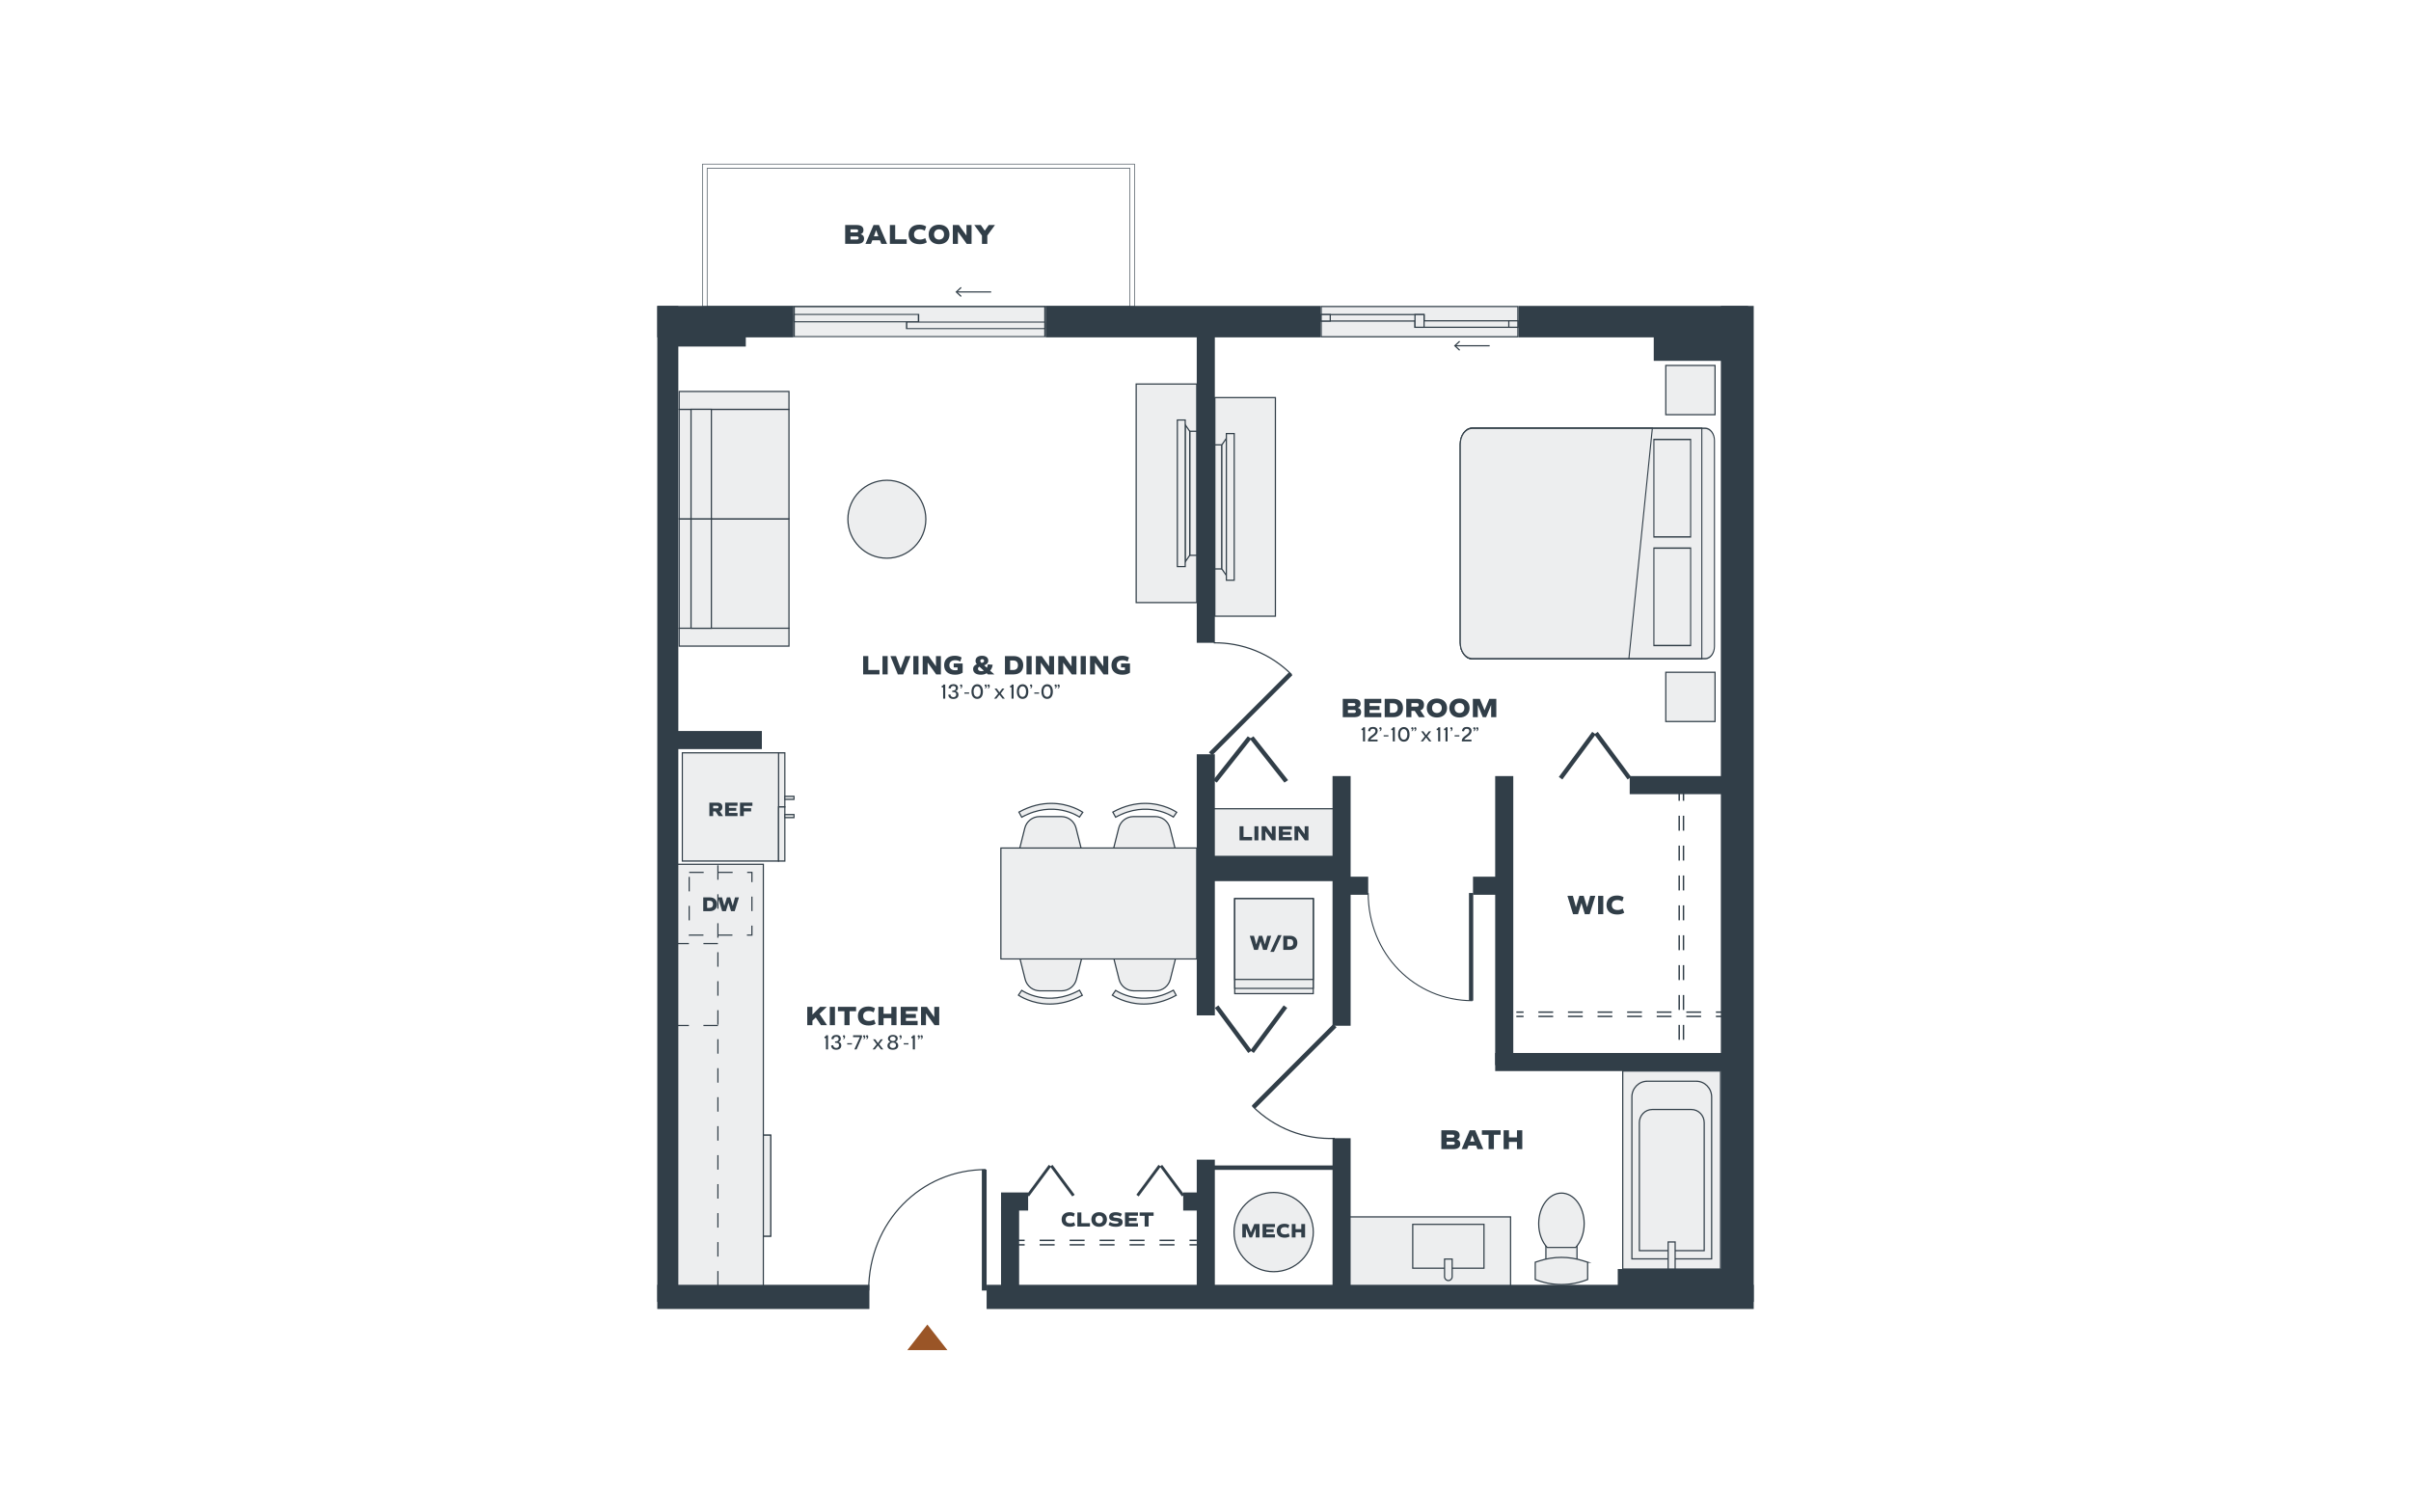 <?xml version="1.0" encoding="UTF-8"?><svg xmlns="http://www.w3.org/2000/svg" xmlns:xlink="http://www.w3.org/1999/xlink" viewBox="0 0 998 626"><defs><style>.cls-1{fill:#313e48;}.cls-2,.cls-3,.cls-4,.cls-5,.cls-6,.cls-7,.cls-8,.cls-9{stroke:#313e48;stroke-miterlimit:10;}.cls-2,.cls-3,.cls-9{stroke-width:.5px;}.cls-2,.cls-10{fill:#edeeef;}.cls-11{fill:#9a5527;}.cls-12{fill:#fff;}.cls-3{stroke-dasharray:6;}.cls-3,.cls-4,.cls-5,.cls-6,.cls-7,.cls-8,.cls-9{fill:none;}.cls-4{stroke-dasharray:6.185 6.185;}.cls-4,.cls-5,.cls-6,.cls-8{stroke-width:.6px;}.cls-5{stroke-dasharray:6.124 6.124;}.cls-7{stroke-width:.25px;}.cls-8{stroke-dasharray:6.203 6.203;}</style><symbol id="Balcony_Window_2" viewBox="0 0 88.341 15"><rect class="cls-10" x=".25" y=".25" width="87.84" height="14.5"/><path class="cls-1" d="M87.841.5v14H.5V.5h87.34M88.341,0H.001v15h88.34V0h0Z"/><rect class="cls-10" x=".25" y="4.09" width="43.563" height="3.536"/><path class="cls-1" d="M43.563,4.34v3.036H.5v-3.036h43.063M44.063,3.84H0v4.036h44.063V3.84h0Z"/><rect class="cls-10" x="39.654" y="7.75" width="48.437" height="3.159"/><path class="cls-1" d="M87.841,8v2.66h-47.938v-2.66h47.938M88.341,7.5h-48.938v3.66h48.938v-3.66h0Z"/></symbol><symbol id="Door" viewBox="0 0 51.91 50.633"><rect class="cls-1" y="48.59" width="51.66" height="2.043"/><path class="cls-9" d="M0,.25C29.362.25,51.66,22.636,51.66,50.25"/></symbol><symbol id="Door1" viewBox="0 0 20.016 20.016"><polygon class="cls-1" points="18.572 0 0 18.572 1.444 20.016 20.016 1.444 18.572 0"/></symbol></defs><g id="backgrounds"><rect class="cls-12" x="-15" y="-13" width="1028" height="652"/></g><g id="floorplans"><path class="cls-10" d="M615.003,172.38h84.133c3.106,0,5.628,2.522,5.628,5.628v95.244c0,2.401-1.95,4.351-4.351,4.351h-86.686c-2.401,0-4.351-1.95-4.351-4.351v-95.244c0-3.106,2.522-5.628,5.628-5.628Z" transform="translate(432.078 882.06) rotate(-90)"/><path class="cls-1" d="M609.421,177.005h96.422c2.238,0,4.058,2.414,4.058,5.382v85.21c0,2.968-1.821,5.382-4.058,5.382h-96.422c-2.859,0-5.184-3.084-5.184-6.875v-82.224c0-3.791,2.326-6.875,5.184-6.875ZM709.46,182.386c0-2.645-1.623-4.797-3.617-4.797h-96.422c-2.615,0-4.743,2.822-4.743,6.29v82.224c0,3.468,2.128,6.29,4.743,6.29h96.422c1.995,0,3.617-2.152,3.617-4.797v-85.21Z"/><path class="cls-10" d="M612.382,175h84.133c3.106,0,5.628,2.522,5.628,5.628v94.355h-95.389v-94.355c0-3.106,2.522-5.628,5.628-5.628Z" transform="translate(429.457 879.44) rotate(-90)"/><path class="cls-1" d="M609.421,177.005h95.239v95.974h-95.239c-2.859,0-5.184-3.084-5.184-6.875v-82.224c0-3.791,2.326-6.875,5.184-6.875ZM704.22,177.589h-94.798c-2.615,0-4.743,2.822-4.743,6.29v82.224c0,3.468,2.128,6.29,4.743,6.29h94.798s0-94.804,0-94.804Z"/><rect class="cls-10" x="672.044" y="239.463" width="40.336" height="15.208" transform="translate(445.145 939.279) rotate(-90)"/><path class="cls-1" d="M700.036,226.607v40.921h-15.649v-40.921h15.649ZM699.595,266.942v-39.751s-14.767,0-14.767,0v39.751s14.767,0,14.767,0Z"/><rect class="cls-10" x="672.044" y="194.494" width="40.336" height="15.208" transform="translate(490.114 894.31) rotate(-90)"/><path class="cls-1" d="M700.036,181.638v40.921h-15.649v-40.921h15.649ZM699.595,221.974v-39.751s-14.767,0-14.767,0v39.751s14.767,0,14.767,0Z"/><path class="cls-10" d="M604.457,183.88v82.224c0,3.635,2.222,6.583,4.964,6.583h64.834s9.71-95.389,9.71-95.389h-74.544c-2.741,0-4.964,2.947-4.964,6.583Z"/><path class="cls-1" d="M609.421,177.005h74.797s-9.77,95.974-9.77,95.974h-65.027c-2.859,0-5.184-3.084-5.184-6.875v-82.223c0-3.791,2.326-6.875,5.184-6.875ZM683.713,177.589h-74.292c-2.615,0-4.743,2.822-4.743,6.29v82.223c0,3.468,2.128,6.29,4.743,6.29h64.641s9.651-94.804,9.651-94.804Z"/><rect class="cls-2" x="281.005" y="469.939" width="38.022" height="41.806" transform="translate(600.031 981.683) rotate(180)"/><circle class="cls-2" cx="289.113" cy="479.309" r="5.406"/><circle class="cls-2" cx="289.474" cy="502.194" r="4.144"/><circle class="cls-2" cx="306.052" cy="502.194" r="5.947"/><circle class="cls-2" cx="306.052" cy="479.309" r="3.964"/><rect class="cls-2" x="315.127" y="469.939" width="3.9" height="41.806" transform="translate(634.153 981.683) rotate(180)"/><rect class="cls-2" x="287.703" y="392.403" width="22.619" height="29.308" rx="4.136" ry="4.136"/><circle class="cls-2" cx="285.279" cy="402.115" r="1.265"/><circle class="cls-2" cx="285.279" cy="411.998" r="1.265"/><rect class="cls-2" x="284.33" y="406.082" width="7.393" height="1.977" rx=".988" ry=".988"/><rect class="cls-10" x="322.274" y="311.659" width="2.602" height="22.399"/><path class="cls-1" d="M325.117,334.321h-3.084v-22.924s3.084,0,3.084,0v22.924ZM322.515,333.797h2.121v-21.875h-2.121v21.875Z"/><rect class="cls-10" x="282.439" y="311.659" width="39.835" height="44.799"/><path class="cls-1" d="M282.439,356.72h-.241v-45.323h40.317s0,45.323,0,45.323h-40.076ZM282.68,311.921v44.275h39.353v-44.275h-39.353Z"/><rect class="cls-10" x="322.274" y="334.059" width="2.602" height="22.399"/><path class="cls-1" d="M325.117,356.72h-3.084v-22.924s3.084,0,3.084,0v22.924ZM322.515,356.196h2.121v-21.875h-2.121v21.875Z"/><rect class="cls-10" x="324.876" y="329.677" width="3.789" height="1.249"/><path class="cls-1" d="M328.907,331.188h-4.271v-1.773h4.271v1.773ZM325.117,330.663h3.308v-.725h-3.308v.725Z"/><rect class="cls-10" x="324.876" y="337.222" width="3.789" height="1.249"/><path class="cls-1" d="M328.907,338.733h-4.271v-1.773h4.271v1.773ZM325.117,338.209h3.308v-.725h-3.308v.725Z"/><rect class="cls-2" x="276.43" y="357.795" width="39.548" height="179.591"/><rect class="cls-2" x="557.995" y="503.768" width="67.281" height="34.717" transform="translate(1183.271 1042.253) rotate(-180)"/><rect class="cls-2" x="502.865" y="164.598" width="25.071" height="90.501"/><rect class="cls-2" x="502.865" y="184.166" width="2.905" height="51.365"/><polygon class="cls-2" points="507.642 238.226 505.769 235.532 505.769 184.166 507.642 181.472 507.642 238.226"/><rect class="cls-2" x="507.642" y="179.504" width="3.249" height="60.691" transform="translate(1018.533 419.698) rotate(180)"/><rect class="cls-2" x="470.305" y="158.967" width="25.071" height="90.501" transform="translate(965.681 408.436) rotate(180)"/><rect class="cls-2" x="492.471" y="178.535" width="2.905" height="51.365" transform="translate(987.847 408.436) rotate(180)"/><polygon class="cls-2" points="490.599 175.84 492.471 178.535 492.471 229.901 490.599 232.595 490.599 175.84"/><rect class="cls-2" x="487.35" y="173.872" width="3.249" height="60.691"/><rect class="cls-2" x="689.531" y="151.29" width="20.384" height="20.384" transform="translate(1399.447 322.965) rotate(-180)"/><rect class="cls-2" x="689.531" y="278.308" width="20.384" height="20.384" transform="translate(1399.447 577) rotate(-180)"/><rect class="cls-2" x="281.14" y="214.776" width="4.914" height="45.314" transform="translate(567.193 474.867) rotate(180)"/><rect class="cls-2" x="288.633" y="214.776" width="37.951" height="45.314" transform="translate(615.216 474.867) rotate(180)"/><rect class="cls-2" x="281.14" y="169.462" width="4.914" height="45.314" transform="translate(567.193 384.238) rotate(180)"/><rect class="cls-2" x="288.633" y="169.462" width="37.951" height="45.314" transform="translate(615.216 384.238) rotate(180)"/><rect class="cls-2" x="281.14" y="260.091" width="45.444" height="7.396" transform="translate(607.723 527.577) rotate(180)"/><rect class="cls-2" x="281.14" y="162.066" width="45.444" height="7.396" transform="translate(607.723 331.528) rotate(180)"/><rect class="cls-2" x="286.054" y="214.776" width="8.417" height="45.314"/><rect class="cls-2" x="286.054" y="169.462" width="8.417" height="45.314"/><circle class="cls-2" cx="367.106" cy="214.955" r="16.132"/><line class="cls-6" x1="696.863" y1="328.513" x2="696.863" y2="331.513"/><line class="cls-4" x1="696.863" y1="337.698" x2="696.863" y2="433.57"/><line class="cls-6" x1="696.863" y1="436.663" x2="696.863" y2="439.663"/><line class="cls-6" x1="695.082" y1="328.513" x2="695.082" y2="331.513"/><line class="cls-4" x1="695.082" y1="337.698" x2="695.082" y2="433.57"/><line class="cls-6" x1="695.082" y1="436.663" x2="695.082" y2="439.663"/><line class="cls-6" x1="627.662" y1="419.003" x2="630.662" y2="419.003"/><line class="cls-5" x1="636.786" y1="419.003" x2="707.214" y2="419.003"/><line class="cls-6" x1="710.276" y1="419.003" x2="713.276" y2="419.003"/><line class="cls-6" x1="627.662" y1="420.783" x2="630.662" y2="420.783"/><line class="cls-5" x1="636.786" y1="420.783" x2="707.214" y2="420.783"/><line class="cls-6" x1="710.276" y1="420.783" x2="713.276" y2="420.783"/><path class="cls-2" d="M430.316,338.053h8.991c2.891,0,5.411,1.966,6.114,4.771l2.652,10.579h-26.523l2.652-10.579c.703-2.804,3.223-4.771,6.114-4.771Z"/><path class="cls-2" d="M435.159,332.587c7.629,0,12.732,3.461,13.048,3.68l-1.371,1.975c-.431-.297-10.707-7.194-23.908.065l-1.159-2.106c4.923-2.709,9.487-3.615,13.39-3.615Z"/><path class="cls-2" d="M439.454,410.192h-8.991c-2.891,0-5.411-1.966-6.114-4.771l-2.652-10.579h26.523l-2.652,10.579c-.703,2.804-3.223,4.771-6.114,4.771Z"/><path class="cls-2" d="M434.612,415.658c-7.629,0-12.732-3.461-13.048-3.68l1.371-1.975c.431.297,10.707,7.194,23.908-.065l1.159,2.106c-4.923,2.709-9.487,3.615-13.39,3.615Z"/><path class="cls-2" d="M469.187,338.053h8.991c2.891,0,5.411,1.966,6.114,4.771l2.652,10.579h-26.523l2.652-10.579c.703-2.804,3.223-4.771,6.114-4.771Z"/><path class="cls-2" d="M474.03,332.587c7.629,0,12.732,3.461,13.048,3.68l-1.371,1.975c-.431-.297-10.707-7.194-23.908.065l-1.159-2.106c4.923-2.709,9.487-3.615,13.39-3.615Z"/><path class="cls-2" d="M478.325,410.192h-8.991c-2.891,0-5.411-1.966-6.114-4.771l-2.652-10.579h26.523l-2.652,10.579c-.703,2.804-3.223,4.771-6.114,4.771Z"/><path class="cls-2" d="M473.483,415.658c-7.629,0-12.732-3.461-13.048-3.68l1.371-1.975c.431.297,10.707,7.194,23.908-.065l1.159,2.106c-4.923,2.709-9.487,3.615-13.39,3.615Z"/><rect class="cls-2" x="414.296" y="351.069" width="81.08" height="45.925" transform="translate(909.672 748.063) rotate(-180)"/><rect class="cls-2" x="639.899" y="515.274" width="12.879" height="7.265"/><path class="cls-2" d="M657.181,522.539l-1.947-.619c-5.787-1.841-12.003-1.841-17.791,0l-1.947.619v7.155h0c6.963,2.769,14.722,2.769,21.685,0h0v-7.155Z"/><path class="cls-2" d="M652.242,516.43h-11.807c-2.138-2.321-3.508-5.869-3.508-9.852,0-6.991,4.214-12.659,9.412-12.659s9.412,5.668,9.412,12.659c0,3.983-1.37,7.531-3.508,9.852Z"/><rect class="cls-2" x="584.785" y="506.862" width="29.49" height="18.153"/><path class="cls-2" d="M597.956,521.237h3.149v7.317c0,.869-.706,1.575-1.575,1.575h0c-.869,0-1.575-.706-1.575-1.575v-7.317h0Z"/><rect class="cls-2" x="650.98" y="464.138" width="81.955" height="40.494" transform="translate(207.572 1176.342) rotate(-90)"/><path class="cls-2" d="M675.499,521.16v-67.035c0-3.598,2.85-6.515,6.366-6.515h20.279c3.516,0,6.365,2.917,6.365,6.515v67.035s-33.01,0-33.01,0Z"/><path class="cls-2" d="M678.595,517.745v-52.987c0-3.007,2.381-5.444,5.319-5.444h16.197c2.937,0,5.319,2.437,5.319,5.444v52.987s-26.835,0-26.835,0Z"/><rect class="cls-2" x="686.354" y="518.315" width="11.207" height="2.889" transform="translate(172.198 1211.716) rotate(-90)"/><circle class="cls-2" cx="527.225" cy="510.062" r="16.405"/><rect class="cls-2" x="500.054" y="334.813" width="54.599" height="22.027" transform="translate(1054.706 691.654) rotate(-180)"/><line class="cls-3" x1="297.168" y1="358.206" x2="297.168" y2="538.485"/><line class="cls-3" x1="297.168" y1="424.537" x2="277.56" y2="424.537"/><line class="cls-3" x1="297.168" y1="390.629" x2="277.56" y2="390.629"/><rect class="cls-3" x="285.279" y="361.149" width="25.966" height="25.966"/><line class="cls-6" x1="421.146" y1="515.337" x2="424.146" y2="515.337"/><line class="cls-8" x1="430.348" y1="515.337" x2="489.275" y2="515.337"/><line class="cls-6" x1="492.377" y1="515.337" x2="495.377" y2="515.337"/><line class="cls-6" x1="421.146" y1="513.49" x2="424.146" y2="513.49"/><line class="cls-8" x1="430.348" y1="513.49" x2="489.275" y2="513.49"/><line class="cls-6" x1="492.377" y1="513.49" x2="495.377" y2="513.49"/><use width="88.341" height="15" transform="translate(328.418 126.641) scale(1.182 .862)" xlink:href="#Balcony_Window_2"/><line class="cls-9" x1="410.277" y1="120.861" x2="396.035" y2="120.861"/><polygon class="cls-1" points="397.692 118.816 398.033 119.182 396.227 120.861 398.033 122.539 397.692 122.905 395.493 120.861 397.692 118.816"/><line class="cls-9" x1="616.626" y1="143.136" x2="602.385" y2="143.136"/><polygon class="cls-1" points="604.042 141.091 604.383 141.457 602.577 143.135 604.383 144.814 604.042 145.18 601.843 143.135 604.042 141.091"/><use width="51.91" height="50.633" transform="translate(359.333 534.251) rotate(-90) scale(.969)" xlink:href="#Door"/><rect class="cls-1" x="511.858" y="440.52" width="47.697" height="1.886" transform="translate(1226.67 374.823) rotate(135)"/><path class="cls-9" d="M552.476,471.285c-12.381.481-24.711-4.036-34.05-13.375"/><use width="51.91" height="50.633" transform="translate(566.13 369.689) rotate(90) scale(.863 -.863)" xlink:href="#Door"/><rect class="cls-1" x="494.196" y="294.581" width="46.959" height="1.857" transform="translate(-57.333 452.605) rotate(-45)"/><path class="cls-9" d="M502.438,266.118c11.758-.126,23.376,4.325,32.25,13.2"/><use width="20.016" height="20.016" transform="translate(677.801 305.642) rotate(99.194) scale(.873 .896)" xlink:href="#Door1"/><use width="20.016" height="20.016" transform="translate(642.649 305.642) rotate(80.806) scale(.873 -.896)" xlink:href="#Door1"/><use width="20.016" height="20.016" transform="translate(535.881 307.413) rotate(99.79) scale(.85 .927) skewX(1.262)" xlink:href="#Door1"/><use width="20.016" height="20.016" transform="translate(499.47 307.413) rotate(80.21) scale(.85 -.927) skewX(1.262)" xlink:href="#Door1"/><use width="20.016" height="20.016" transform="translate(500.274 433.26) rotate(-80.806) scale(.873 .896)" xlink:href="#Door1"/><use width="20.016" height="20.016" transform="translate(535.427 433.26) rotate(-99.194) scale(.873 -.896)" xlink:href="#Door1"/><use width="20.016" height="20.016" transform="translate(446.554 483.998) rotate(99.194) scale(.579 .594)" xlink:href="#Door1"/><use width="20.016" height="20.016" transform="translate(423.245 483.998) rotate(80.806) scale(.579 -.594)" xlink:href="#Door1"/><use width="20.016" height="20.016" transform="translate(491.953 483.998) rotate(99.194) scale(.579 .594)" xlink:href="#Door1"/><use width="20.016" height="20.016" transform="translate(468.644 483.998) rotate(80.806) scale(.579 -.594)" xlink:href="#Door1"/><rect class="cls-1" x="500.716" y="482.481" width="55.825" height="1.831" transform="translate(1057.258 966.794) rotate(-180)"/><rect class="cls-7" x="290.818" y="67.936" width="178.798" height="58.989" transform="translate(760.435 194.861) rotate(-180)"/><rect class="cls-7" x="292.707" y="69.701" width="175.022" height="57.224" transform="translate(760.435 196.626) rotate(-180)"/><rect class="cls-10" x="546.878" y="126.891" width="81.432" height="12.524"/><path class="cls-1" d="M628.06,127.141v12.024h-80.931v-12.024h80.931M628.56,126.641h-81.931v13.024h81.931v-13.024h0Z"/><rect class="cls-10" x="546.878" y="130.225" width="42.597" height="2.677"/><path class="cls-1" d="M589.225,130.475v2.177h-42.097v-2.177h42.097M589.725,129.975h-43.097v3.177h43.097v-3.177h0Z"/><rect class="cls-10" x="585.713" y="132.811" width="42.597" height="2.677"/><path class="cls-1" d="M628.06,133.061v2.177h-42.097v-2.177h42.097M628.56,132.561h-43.097v3.177h43.097v-3.177h0Z"/><rect class="cls-10" x="546.878" y="130.225" width="3.762" height="2.677"/><path class="cls-1" d="M550.391,130.475v2.177h-3.262v-2.177h3.262M550.891,129.975h-4.262v3.177h4.262v-3.177h0Z"/><rect class="cls-10" x="624.547" y="132.811" width="3.763" height="2.677"/><path class="cls-1" d="M628.06,133.061v2.177h-3.262v-2.177h3.262M628.56,132.561h-4.262v3.177h4.262v-3.177h0Z"/><rect class="cls-10" x="585.713" y="130.225" width="3.762" height="5.264"/><path class="cls-1" d="M589.225,130.475v4.764h-3.263v-4.764h3.263M589.725,129.975h-4.263v5.764h4.263v-5.764h0Z"/><rect class="cls-1" x="272.075" y="531.891" width="87.807" height="10.012" transform="translate(631.956 1073.795) rotate(-180)"/><rect class="cls-1" x="408.4" y="531.891" width="317.525" height="10.012" transform="translate(1134.325 1073.795) rotate(-180)"/><rect class="cls-1" x="496.852" y="354.279" width="59.935" height="10.501" transform="translate(1053.639 719.06) rotate(-180)"/><rect class="cls-1" x="512.958" y="326.007" width="412.333" height="13.601" transform="translate(386.318 1051.932) rotate(-90)"/><rect class="cls-1" x="70.263" y="328.452" width="412.333" height="8.71" transform="translate(-56.377 609.236) rotate(-90)"/><rect class="cls-1" x="272.075" y="126.64" width="56.343" height="13.024" transform="translate(600.493 266.305) rotate(-180)"/><rect class="cls-1" x="432.844" y="126.64" width="113.784" height="13.024" transform="translate(979.472 266.305) rotate(-180)"/><rect class="cls-1" x="628.56" y="126.64" width="95.067" height="13.024" transform="translate(1352.186 266.305) rotate(-180)"/><rect class="cls-1" x="495.376" y="480.08" width="7.489" height="57.306" transform="translate(998.241 1017.466) rotate(-180)"/><rect class="cls-1" x="414.364" y="499.494" width="7.489" height="37.892" transform="translate(836.217 1036.88) rotate(-180)"/><rect class="cls-1" x="416.227" y="491.799" width="7.489" height="11.214" transform="translate(917.378 77.435) rotate(90)"/><rect class="cls-1" x="491.632" y="491.799" width="7.489" height="11.214" transform="translate(992.782 2.03) rotate(90)"/><rect class="cls-1" x="495.376" y="128.838" width="7.489" height="137.277" transform="translate(998.241 394.953) rotate(-180)"/><rect class="cls-1" x="551.586" y="471.21" width="7.489" height="66.175" transform="translate(1110.66 1008.596) rotate(-180)"/><rect class="cls-1" x="551.586" y="321.283" width="7.489" height="103.36" transform="translate(1110.66 745.927) rotate(-180)"/><rect class="cls-1" x="495.376" y="312.253" width="7.489" height="108.1" transform="translate(998.241 732.606) rotate(-180)"/><rect class="cls-1" x="618.914" y="321.283" width="7.489" height="119.664" transform="translate(1245.316 762.231) rotate(-180)"/><rect class="cls-1" x="662.894" y="391.939" width="7.489" height="95.449" transform="translate(226.975 1106.302) rotate(-90)"/><rect class="cls-1" x="611.441" y="361.23" width="7.489" height="10.908" transform="translate(248.502 981.869) rotate(-90)"/><rect class="cls-1" x="557.147" y="361.23" width="7.489" height="10.908" transform="translate(194.208 927.575) rotate(-90)"/><rect class="cls-1" x="292.431" y="287.182" width="7.489" height="38.38" transform="translate(-10.196 602.547) rotate(-90)"/><rect class="cls-1" x="693.126" y="302.752" width="7.489" height="44.551" transform="translate(371.843 1021.898) rotate(-90)"/><rect class="cls-1" x="669.649" y="525.362" width="49.476" height="13.611"/><rect class="cls-1" x="684.549" y="132.627" width="38.749" height="16.755"/><rect class="cls-1" x="275.384" y="130.657" width="33.331" height="12.807"/><rect class="cls-2" x="507.699" y="375.445" width="39.308" height="32.499" transform="translate(919.048 -135.658) rotate(90)"/><rect class="cls-2" x="508.782" y="374.362" width="37.142" height="32.499" transform="translate(917.965 -136.742) rotate(90)"/><rect class="cls-2" x="510.639" y="372.505" width="33.428" height="32.499" transform="translate(916.107 -138.599) rotate(90)"/><path class="cls-1" d="M297.467,337.847l-1.26-1.924h-1.006v1.924h-1.571v-5.565h3.314c1.367,0,2.079.63,2.079,1.826,0,.868-.377,1.432-1.097,1.678l1.366,2.062h-1.825ZM295.201,334.647h1.53c.475,0,.696-.171.696-.54s-.221-.541-.696-.541h-1.53v1.081Z"/><path class="cls-1" d="M301.731,333.575v.884h3.028v1.195h-3.028v.9h3.56v1.293h-5.131v-5.565h5.131v1.293h-3.56Z"/><path class="cls-1" d="M307.892,333.616v.966h3.028v1.334h-3.028v1.931h-1.571v-5.565h5.131v1.335h-3.56Z"/><path class="cls-1" d="M521.351,512.287h-1.571v-3.715l-1.522,3.715h-1.015l-1.515-3.715v3.715h-1.497v-5.565h2.127l1.424,3.47,1.424-3.47h2.144v5.565Z"/><path class="cls-1" d="M524.191,508.014v.884h3.028v1.195h-3.028v.9h3.56v1.293h-5.131v-5.565h5.131v1.293h-3.56Z"/><path class="cls-1" d="M528.495,509.512c0-1.793,1.203-2.889,3.175-2.889.778,0,1.44.172,2.022.541l-.417,1.244c-.508-.295-.95-.417-1.456-.417-1.097,0-1.719.557-1.719,1.506,0,.973.639,1.521,1.768,1.521.54,0,1.023-.131,1.547-.425l.458,1.244c-.564.368-1.276.548-2.119.548-2.054,0-3.256-1.072-3.256-2.872Z"/><path class="cls-1" d="M540.22,506.721v5.565h-1.571v-2.128h-2.365v2.128h-1.571v-5.565h1.571v2.112h2.365v-2.112h1.571Z"/><path class="cls-1" d="M526.2,387.403l-1.794,5.835h-1.553l-1.081-3.569-1.081,3.569h-1.579l-1.794-5.835h1.733l.978,3.604,1.09-3.604h1.365l1.089,3.604.979-3.604h1.648Z"/><path class="cls-1" d="M529.008,387.145h1.502l-3.175,6.908h-1.502l3.175-6.908Z"/><path class="cls-1" d="M537.024,390.32c0,1.811-1.159,2.917-3.046,2.917h-2.78v-5.835h2.78c1.888,0,3.046,1.107,3.046,2.917ZM535.341,390.32c0-.987-.541-1.52-1.536-1.52h-.961v3.038h.961c.995,0,1.536-.532,1.536-1.518Z"/><path class="cls-1" d="M604.457,473.516c0,1.47-.988,2.204-2.951,2.204h-4.879v-7.807h4.719c1.906,0,2.858.712,2.858,2.135,0,.838-.39,1.389-1.182,1.677.965.253,1.436.85,1.436,1.791ZM598.831,470.979h2.342c.574,0,.85-.196.85-.621,0-.424-.276-.642-.803-.642h-2.388v1.263ZM602.218,473.264c0-.425-.287-.631-.872-.631h-2.514v1.286h2.559c.551,0,.827-.218.827-.655Z"/><path class="cls-1" d="M611.021,474.251h-3.157l-.575,1.47h-2.262l3.341-7.807h2.262l3.34,7.807h-2.376l-.575-1.47ZM609.448,470.026l-.93,2.56h1.849l-.919-2.56Z"/><path class="cls-1" d="M621.144,469.785h-2.767v5.936h-2.204v-5.936h-2.767v-1.872h7.738v1.872Z"/><path class="cls-1" d="M630.131,467.913v7.807h-2.204v-2.985h-3.318v2.985h-2.204v-7.807h2.204v2.963h3.318v-2.963h2.204Z"/><path class="cls-1" d="M337.673,421.224l-1.383,1.327v1.852h-2.142v-7.587h2.142v3.224l3.202-3.224h2.745l-3.024,2.923,3.135,4.664h-2.533l-2.142-3.179Z"/><path class="cls-1" d="M343.476,416.816h2.142v7.587h-2.142v-7.587Z"/><path class="cls-1" d="M354.366,418.635h-2.689v5.768h-2.142v-5.768h-2.688v-1.819h7.52v1.819Z"/><path class="cls-1" d="M355.113,420.621c0-2.444,1.64-3.939,4.33-3.939,1.06,0,1.963.235,2.755.737l-.569,1.696c-.691-.401-1.294-.569-1.986-.569-1.495,0-2.343.758-2.343,2.053,0,1.328.87,2.075,2.41,2.075.737,0,1.394-.178,2.108-.58l.625,1.697c-.771.502-1.741.747-2.89.747-2.801,0-4.441-1.461-4.441-3.916Z"/><path class="cls-1" d="M371.102,416.816v7.587h-2.142v-2.901h-3.224v2.901h-2.142v-7.587h2.142v2.879h3.224v-2.879h2.142Z"/><path class="cls-1" d="M374.985,418.58v1.205h4.128v1.629h-4.128v1.227h4.853v1.762h-6.995v-7.587h6.995v1.764h-4.853Z"/><path class="cls-1" d="M388.775,416.816v7.587h-1.952l-3.537-4.897v4.897h-2.041v-7.587h2.432l3.057,4.24v-4.24h2.041Z"/><path class="cls-1" d="M341.898,429.789h-.603v-.62c.461,0,.644-.252.644-.586h.821v5.862h-.863v-4.656Z"/><path class="cls-1" d="M344.007,432.854l.879-.176c.109.88.62,1.156,1.257,1.156h.017c.594,0,1.139-.335,1.139-1.063v-.042c0-.754-.402-1.03-1.399-1.03h-.251l.007-.561h.159c.838-.009,1.332-.343,1.332-.997v-.025c0-.469-.26-.914-.955-.914h-.041c-.603,0-1.047.285-1.147,1.056l-.887-.151c.151-1.173.997-1.659,2.043-1.659h.05c1.164,0,1.834.687,1.834,1.541v.025c0,.712-.385,1.139-.954,1.339v.017c.779.142,1.156.628,1.156,1.457v.025c0,1.089-.88,1.725-2.103,1.725h-.017c-1.223,0-2.002-.594-2.119-1.725Z"/><path class="cls-1" d="M349.379,429.47c-.335-.017-.478-.218-.478-.469,0-.284.218-.444.452-.444.284,0,.461.218.461.586v.025c0,.569-.259,1.047-.779,1.063v-.268c.226.007.352-.185.344-.495Z"/><path class="cls-1" d="M350.685,431.866h1.968v.527h-1.968v-.527Z"/><path class="cls-1" d="M355.949,429.353h-2.831v-.77h3.685v.778l-2.228,5.084h-.938l2.312-5.093Z"/><path class="cls-1" d="M357.747,429.47c-.335-.017-.478-.218-.478-.469,0-.284.218-.444.452-.444.284,0,.461.218.461.586v.025c0,.569-.259,1.047-.779,1.063v-.268c.226.007.352-.185.344-.495ZM358.953,429.47c-.335-.017-.478-.226-.478-.469,0-.284.21-.444.445-.444.293,0,.468.218.468.586v.025c0,.569-.259,1.047-.778,1.063l-.009-.268c.235.007.351-.185.351-.495Z"/><path class="cls-1" d="M363.414,432.82l-1.274,1.625h-.963l1.708-2.119-1.524-2.069h.921l1.131,1.566,1.13-1.566h.93l-1.541,2.035,1.708,2.152h-.954l-1.273-1.625Z"/><path class="cls-1" d="M367.353,432.904c0-.93.704-1.474,1.19-1.625v-.025c-.536-.202-.988-.645-.988-1.274,0-.728.653-1.533,2.035-1.533h.051c1.348,0,1.959.721,1.959,1.5,0,.661-.418,1.122-.955,1.307v.016c.628.193,1.173.738,1.173,1.567,0,.98-.762,1.742-2.236,1.742h-.025c-1.491,0-2.203-.745-2.203-1.675ZM370.896,432.72c0-.662-.511-1.123-1.29-1.123-.796,0-1.348.495-1.348,1.156,0,.603.461,1.122,1.314,1.122.863,0,1.323-.519,1.323-1.155ZM370.753,430.09c0-.544-.427-.988-1.164-.988-.771,0-1.206.485-1.206.98,0,.544.519.896,1.24.896.704,0,1.13-.351,1.13-.887Z"/><path class="cls-1" d="M372.784,429.47c-.335-.017-.478-.218-.478-.469,0-.284.218-.444.452-.444.284,0,.461.218.461.586v.025c0,.569-.259,1.047-.779,1.063v-.268c.226.007.352-.185.344-.495Z"/><path class="cls-1" d="M374.09,431.866h1.968v.527h-1.968v-.527Z"/><path class="cls-1" d="M377.856,429.789h-.603v-.62c.461,0,.644-.252.644-.586h.821v5.862h-.863v-4.656Z"/><path class="cls-1" d="M380.324,429.47c-.335-.017-.478-.218-.478-.469,0-.284.218-.444.452-.444.284,0,.461.218.461.586v.025c0,.569-.259,1.047-.779,1.063v-.268c.226.007.352-.185.344-.495ZM381.53,429.47c-.335-.017-.478-.226-.478-.469,0-.284.21-.444.445-.444.293,0,.468.218.468.586v.025c0,.569-.259,1.047-.778,1.063l-.009-.268c.235.007.351-.185.351-.495Z"/><path class="cls-1" d="M563.426,294.759c0,1.428-.959,2.142-2.868,2.142h-4.741v-7.587h4.586c1.852,0,2.778.692,2.778,2.075,0,.815-.38,1.35-1.149,1.629.937.246,1.394.826,1.394,1.741ZM557.96,292.294h2.276c.558,0,.825-.19.825-.603s-.268-.625-.781-.625h-2.32v1.227ZM561.251,294.513c0-.413-.279-.613-.848-.613h-2.444v1.25h2.488c.535,0,.803-.213.803-.637Z"/><path class="cls-1" d="M566.919,291.078v1.205h4.128v1.629h-4.128v1.227h4.853v1.762h-6.995v-7.587h6.995v1.764h-4.853Z"/><path class="cls-1" d="M580.755,293.108c0,2.354-1.506,3.793-3.961,3.793h-3.615v-7.587h3.615c2.455,0,3.961,1.439,3.961,3.793ZM578.567,293.108c0-1.283-.703-1.974-1.997-1.974h-1.249v3.949h1.249c1.294,0,1.997-.691,1.997-1.974Z"/><path class="cls-1" d="M587.326,296.901l-1.718-2.622h-1.373v2.622h-2.142v-7.587h4.519c1.862,0,2.834.859,2.834,2.488,0,1.183-.513,1.953-1.495,2.287l1.863,2.812h-2.488ZM584.236,292.539h2.087c.647,0,.948-.235.948-.737s-.3-.736-.948-.736h-2.087v1.472Z"/><path class="cls-1" d="M590.595,293.108c0-2.377,1.663-3.927,4.196-3.927,2.543,0,4.195,1.551,4.195,3.927s-1.651,3.927-4.195,3.927c-2.533,0-4.196-1.551-4.196-3.927ZM596.81,293.108c0-1.239-.803-2.064-2.019-2.064-1.205,0-2.008.825-2.008,2.064s.803,2.064,2.008,2.064c1.216,0,2.019-.825,2.019-2.064Z"/><path class="cls-1" d="M599.934,293.108c0-2.377,1.663-3.927,4.196-3.927,2.543,0,4.195,1.551,4.195,3.927s-1.651,3.927-4.195,3.927c-2.533,0-4.196-1.551-4.196-3.927ZM606.149,293.108c0-1.239-.803-2.064-2.019-2.064-1.205,0-2.008.825-2.008,2.064s.803,2.064,2.008,2.064c1.216,0,2.019-.825,2.019-2.064Z"/><path class="cls-1" d="M619.381,296.901h-2.142v-5.065l-2.075,5.065h-1.384l-2.064-5.065v5.065h-2.041v-7.587h2.901l1.942,4.731,1.942-4.731h2.923v7.587Z"/><path class="cls-1" d="M564.181,302.287h-.603v-.62c.461,0,.644-.252.644-.586h.821v5.862h-.863v-4.656Z"/><path class="cls-1" d="M569.329,302.664v-.025c0-.494-.277-.938-1.005-.938h-.051c-.603,0-1.013.277-1.113,1.072l-.863-.117c.126-1.214.854-1.709,1.985-1.709h.075c1.282,0,1.909.678,1.909,1.65v.025c0,1.827-2.504,2.505-2.99,3.56h2.949v.762h-3.978v-.36c0-1.834,3.082-2.379,3.082-3.92Z"/><path class="cls-1" d="M571.444,301.969c-.335-.017-.478-.218-.478-.469,0-.284.218-.444.452-.444.284,0,.461.218.461.586v.025c0,.569-.259,1.047-.779,1.063v-.268c.226.007.352-.185.344-.495Z"/><path class="cls-1" d="M572.75,304.364h1.968v.527h-1.968v-.527Z"/><path class="cls-1" d="M576.516,302.287h-.603v-.62c.461,0,.644-.252.644-.586h.821v5.862h-.863v-4.656Z"/><path class="cls-1" d="M578.724,304.087v-.084c0-1.925,1.021-3.023,2.37-3.023h.058c1.281,0,2.312,1.047,2.312,3.015v.083c0,1.909-.964,2.966-2.346,2.966h-.05c-1.315,0-2.345-1.031-2.345-2.957ZM582.543,304.037v-.075c0-1.257-.587-2.135-1.433-2.135h-.05c-.829,0-1.457.812-1.457,2.17v.067c0,1.298.587,2.135,1.457,2.135h.05c.846,0,1.433-.804,1.433-2.161Z"/><path class="cls-1" d="M584.649,301.969c-.335-.017-.478-.218-.478-.469,0-.284.218-.444.452-.444.284,0,.461.218.461.586v.025c0,.569-.259,1.047-.779,1.063v-.268c.226.007.352-.185.344-.495ZM585.855,301.969c-.335-.017-.478-.226-.478-.469,0-.284.21-.444.445-.444.293,0,.468.218.468.586v.025c0,.569-.259,1.047-.778,1.063l-.009-.268c.235.007.351-.185.351-.495Z"/><path class="cls-1" d="M590.315,305.318l-1.274,1.625h-.963l1.708-2.119-1.524-2.069h.921l1.131,1.566,1.13-1.566h.93l-1.541,2.035,1.708,2.152h-.954l-1.273-1.625Z"/><path class="cls-1" d="M595.301,302.287h-.603v-.62c.461,0,.644-.252.644-.586h.821v5.862h-.863v-4.656Z"/><path class="cls-1" d="M598.339,302.287h-.603v-.62c.461,0,.644-.252.644-.586h.821v5.862h-.863v-4.656Z"/><path class="cls-1" d="M600.808,301.969c-.335-.017-.478-.218-.478-.469,0-.284.218-.444.452-.444.284,0,.461.218.461.586v.025c0,.569-.259,1.047-.779,1.063v-.268c.226.007.352-.185.344-.495Z"/><path class="cls-1" d="M602.113,304.364h1.968v.527h-1.968v-.527Z"/><path class="cls-1" d="M608.191,302.664v-.025c0-.494-.277-.938-1.005-.938h-.051c-.603,0-1.013.277-1.113,1.072l-.863-.117c.126-1.214.854-1.709,1.985-1.709h.075c1.282,0,1.909.678,1.909,1.65v.025c0,1.827-2.504,2.505-2.99,3.56h2.949v.762h-3.978v-.36c0-1.834,3.082-2.379,3.082-3.92Z"/><path class="cls-1" d="M610.306,301.969c-.335-.017-.478-.218-.478-.469,0-.284.218-.444.452-.444.284,0,.461.218.461.586v.025c0,.569-.259,1.047-.779,1.063v-.268c.226.007.352-.185.344-.495ZM611.512,301.969c-.335-.017-.478-.226-.478-.469,0-.284.21-.444.445-.444.293,0,.468.218.468.586v.025c0,.569-.259,1.047-.778,1.063l-.009-.268c.235.007.351-.185.351-.495Z"/><path class="cls-1" d="M364.056,277.371v1.819h-6.772v-7.587h2.142v5.768h4.63Z"/><path class="cls-1" d="M365.295,271.603h2.142v7.587h-2.142v-7.587Z"/><path class="cls-1" d="M376.921,271.603l-3.068,7.587h-2.209l-3.079-7.587h2.31l1.93,5.21,1.919-5.21h2.198Z"/><path class="cls-1" d="M378.06,271.603h2.142v7.587h-2.142v-7.587Z"/><path class="cls-1" d="M389.473,271.603v7.587h-1.952l-3.537-4.897v4.897h-2.041v-7.587h2.432l3.057,4.24v-4.24h2.041Z"/><path class="cls-1" d="M398.477,278.464c-.859.592-1.852.859-3.135.859-2.856,0-4.53-1.461-4.53-3.916,0-2.444,1.674-3.939,4.419-3.939,1.093,0,2.007.235,2.822.737l-.558,1.684c-.714-.413-1.35-.58-2.075-.58-1.551,0-2.444.781-2.444,2.075,0,1.328.915,2.098,2.522,2.098.301,0,.592-.034.881-.089v-1.104h-1.606v-1.607h3.704v3.782Z"/><path class="cls-1" d="M408.955,279.19l-.547-.491c-.613.413-1.45.625-2.421.625-1.963,0-3.179-.859-3.179-2.32,0-1.128.714-1.697,1.551-2.031-.391-.468-.546-.882-.546-1.394,0-1.317,1.026-2.109,2.666-2.109,1.607,0,2.6.759,2.6,2.008,0,1.115-.781,1.64-1.707,1.953l1.138,1.004c.201-.391.334-.87.401-1.406l1.986.168c-.134,1.004-.479,1.808-1.06,2.432l1.764,1.562h-2.644ZM407.258,277.661l-1.852-1.662c-.323.167-.591.435-.591.859,0,.625.558,1.004,1.428,1.004.367,0,.714-.067,1.015-.202ZM405.786,273.6c0,.29.134.513.502.859.758-.201,1.06-.379,1.06-.859,0-.468-.29-.725-.77-.725-.491,0-.792.28-.792.725Z"/><path class="cls-1" d="M423.559,275.396c0,2.354-1.506,3.793-3.961,3.793h-3.615v-7.587h3.615c2.455,0,3.961,1.439,3.961,3.793ZM421.372,275.396c0-1.283-.703-1.974-1.997-1.974h-1.249v3.949h1.249c1.294,0,1.997-.691,1.997-1.974Z"/><path class="cls-1" d="M424.898,271.603h2.142v7.587h-2.142v-7.587Z"/><path class="cls-1" d="M436.312,271.603v7.587h-1.952l-3.537-4.897v4.897h-2.041v-7.587h2.432l3.057,4.24v-4.24h2.041Z"/><path class="cls-1" d="M445.583,271.603v7.587h-1.952l-3.537-4.897v4.897h-2.041v-7.587h2.432l3.057,4.24v-4.24h2.041Z"/><path class="cls-1" d="M447.325,271.603h2.142v7.587h-2.142v-7.587Z"/><path class="cls-1" d="M458.738,271.603v7.587h-1.952l-3.537-4.897v4.897h-2.041v-7.587h2.432l3.057,4.24v-4.24h2.041Z"/><path class="cls-1" d="M467.742,278.464c-.859.592-1.852.859-3.135.859-2.856,0-4.53-1.461-4.53-3.916,0-2.444,1.674-3.939,4.419-3.939,1.093,0,2.007.235,2.822.737l-.558,1.684c-.714-.413-1.35-.58-2.075-.58-1.551,0-2.444.781-2.444,2.075,0,1.328.915,2.098,2.522,2.098.301,0,.592-.034.881-.089v-1.104h-1.606v-1.607h3.704v3.782Z"/><path class="cls-1" d="M390.402,284.575h-.603v-.62c.461,0,.644-.252.644-.586h.821v5.862h-.863v-4.656Z"/><path class="cls-1" d="M392.51,287.64l.879-.176c.109.88.62,1.156,1.257,1.156h.017c.594,0,1.139-.335,1.139-1.063v-.042c0-.754-.402-1.03-1.399-1.03h-.251l.007-.561h.159c.838-.009,1.332-.343,1.332-.997v-.025c0-.469-.26-.914-.955-.914h-.041c-.603,0-1.047.285-1.147,1.056l-.887-.151c.151-1.173.997-1.659,2.043-1.659h.05c1.164,0,1.834.687,1.834,1.541v.025c0,.712-.385,1.139-.954,1.339v.017c.779.142,1.156.628,1.156,1.457v.025c0,1.089-.88,1.725-2.103,1.725h-.017c-1.223,0-2.002-.594-2.119-1.725Z"/><path class="cls-1" d="M397.882,284.257c-.335-.017-.478-.218-.478-.469,0-.284.218-.444.452-.444.284,0,.461.218.461.586v.025c0,.569-.259,1.047-.779,1.063v-.268c.226.007.352-.185.344-.495Z"/><path class="cls-1" d="M399.188,286.652h1.968v.527h-1.968v-.527Z"/><path class="cls-1" d="M402.125,286.375v-.084c0-1.925,1.021-3.023,2.37-3.023h.058c1.281,0,2.312,1.047,2.312,3.014v.084c0,1.909-.964,2.966-2.346,2.966h-.05c-1.315,0-2.345-1.031-2.345-2.957ZM405.944,286.325v-.075c0-1.257-.587-2.135-1.433-2.135h-.05c-.829,0-1.457.812-1.457,2.168v.068c0,1.298.587,2.135,1.457,2.135h.05c.846,0,1.433-.804,1.433-2.161Z"/><path class="cls-1" d="M408.05,284.257c-.335-.017-.478-.218-.478-.469,0-.284.218-.444.452-.444.284,0,.461.218.461.586v.025c0,.569-.259,1.047-.779,1.063v-.268c.226.007.352-.185.344-.495ZM409.255,284.257c-.335-.017-.478-.226-.478-.469,0-.284.21-.444.445-.444.293,0,.468.218.468.586v.025c0,.569-.259,1.047-.778,1.063l-.009-.268c.235.007.351-.185.351-.495Z"/><path class="cls-1" d="M413.717,287.606l-1.274,1.625h-.963l1.708-2.119-1.524-2.069h.921l1.131,1.566,1.13-1.566h.93l-1.541,2.035,1.708,2.152h-.954l-1.273-1.625Z"/><path class="cls-1" d="M418.703,284.575h-.603v-.62c.461,0,.644-.252.644-.586h.821v5.862h-.863v-4.656Z"/><path class="cls-1" d="M420.911,286.375v-.084c0-1.925,1.021-3.023,2.37-3.023h.058c1.281,0,2.312,1.047,2.312,3.014v.084c0,1.909-.964,2.966-2.346,2.966h-.05c-1.315,0-2.345-1.031-2.345-2.957ZM424.73,286.325v-.075c0-1.257-.587-2.135-1.433-2.135h-.05c-.829,0-1.457.812-1.457,2.168v.068c0,1.298.587,2.135,1.457,2.135h.05c.846,0,1.433-.804,1.433-2.161Z"/><path class="cls-1" d="M426.836,284.257c-.335-.017-.478-.218-.478-.469,0-.284.218-.444.452-.444.284,0,.461.218.461.586v.025c0,.569-.259,1.047-.779,1.063v-.268c.226.007.352-.185.344-.495Z"/><path class="cls-1" d="M428.141,286.652h1.968v.527h-1.968v-.527Z"/><path class="cls-1" d="M431.078,286.375v-.084c0-1.925,1.021-3.023,2.37-3.023h.058c1.281,0,2.312,1.047,2.312,3.014v.084c0,1.909-.964,2.966-2.346,2.966h-.05c-1.315,0-2.345-1.031-2.345-2.957ZM434.897,286.325v-.075c0-1.257-.587-2.135-1.433-2.135h-.05c-.829,0-1.457.812-1.457,2.168v.068c0,1.298.586,2.135,1.457,2.135h.05c.846,0,1.433-.804,1.433-2.161Z"/><path class="cls-1" d="M437.003,284.257c-.335-.017-.478-.218-.478-.469,0-.284.218-.444.452-.444.284,0,.461.218.461.586v.025c0,.569-.259,1.047-.779,1.063v-.268c.226.007.352-.185.344-.495ZM438.209,284.257c-.335-.017-.478-.226-.478-.469,0-.284.21-.444.445-.444.293,0,.468.218.468.586v.025c0,.569-.259,1.047-.778,1.063l-.009-.268c.235.007.351-.185.351-.495Z"/><path class="cls-1" d="M660.362,370.869l-2.332,7.587h-2.02l-1.405-4.641-1.405,4.641h-2.054l-2.332-7.587h2.254l1.272,4.686,1.417-4.686h1.774l1.417,4.686,1.272-4.686h2.142Z"/><path class="cls-1" d="M661.512,370.869h2.142v7.587h-2.142v-7.587Z"/><path class="cls-1" d="M665.004,374.674c0-2.444,1.64-3.939,4.33-3.939,1.06,0,1.963.235,2.755.737l-.569,1.696c-.691-.401-1.294-.569-1.986-.569-1.495,0-2.343.758-2.343,2.053,0,1.328.87,2.075,2.41,2.075.737,0,1.394-.178,2.108-.58l.625,1.697c-.771.502-1.741.747-2.89.747-2.801,0-4.441-1.461-4.441-3.916Z"/><path class="cls-1" d="M518.293,346.498v1.399h-5.208v-5.835h1.648v4.436h3.561Z"/><path class="cls-1" d="M519.247,342.062h1.648v5.835h-1.648v-5.835Z"/><path class="cls-1" d="M528.025,342.062v5.835h-1.502l-2.72-3.767v3.767h-1.57v-5.835h1.87l2.351,3.26v-3.26h1.57Z"/><path class="cls-1" d="M531.013,343.418v.927h3.175v1.253h-3.175v.944h3.732v1.356h-5.38v-5.835h5.38v1.356h-3.732Z"/><path class="cls-1" d="M541.62,342.062v5.835h-1.502l-2.72-3.767v3.767h-1.57v-5.835h1.87l2.351,3.26v-3.26h1.57Z"/><path class="cls-1" d="M439.445,504.86c0-1.879,1.261-3.03,3.329-3.03.816,0,1.51.181,2.119.567l-.437,1.304c-.532-.309-.996-.437-1.528-.437-1.15,0-1.802.583-1.802,1.579,0,1.021.67,1.596,1.854,1.596.566,0,1.072-.138,1.621-.447l.481,1.305c-.593.386-1.339.575-2.223.575-2.153,0-3.415-1.124-3.415-3.012Z"/><path class="cls-1" d="M451.176,506.37v1.399h-5.208v-5.835h1.648v4.436h3.561Z"/><path class="cls-1" d="M451.752,504.851c0-1.827,1.278-3.021,3.226-3.021,1.957,0,3.226,1.194,3.226,3.021s-1.27,3.02-3.226,3.02c-1.948,0-3.226-1.193-3.226-3.02ZM456.532,504.851c0-.952-.618-1.587-1.553-1.587-.927,0-1.545.635-1.545,1.587s.618,1.587,1.545,1.587c.935,0,1.553-.635,1.553-1.587Z"/><path class="cls-1" d="M458.851,507.074l.566-1.226c.677.463,1.493.703,2.402.703.807,0,1.194-.163,1.194-.497,0-.3-.223-.395-1.262-.489-1.99-.189-2.634-.643-2.634-1.862,0-1.176,1.004-1.871,2.711-1.871,1.013,0,1.879.24,2.566.695l-.541,1.176c-.549-.369-1.201-.549-1.922-.549-.747,0-1.142.163-1.142.489,0,.309.223.404,1.253.498,1.991.18,2.643.643,2.643,1.853,0,1.236-.961,1.879-2.815,1.879-1.236,0-2.249-.274-3.02-.798Z"/><path class="cls-1" d="M467.321,503.289v.927h3.175v1.253h-3.175v.944h3.732v1.356h-5.38v-5.835h5.38v1.356h-3.732Z"/><path class="cls-1" d="M477.525,503.332h-2.068v4.437h-1.648v-4.437h-2.069v-1.398h5.784v1.398Z"/><path class="cls-1" d="M357.676,98.754c0,1.47-.988,2.204-2.951,2.204h-4.879v-7.806h4.719c1.906,0,2.858.711,2.858,2.135,0,.838-.39,1.389-1.182,1.677.965.253,1.436.85,1.436,1.791ZM352.05,96.217h2.342c.574,0,.85-.196.85-.621s-.276-.642-.803-.642h-2.388v1.263ZM355.437,98.502c0-.425-.287-.631-.872-.631h-2.514v1.286h2.559c.551,0,.827-.218.827-.655Z"/><path class="cls-1" d="M364.24,99.489h-3.157l-.575,1.47h-2.262l3.341-7.806h2.262l3.34,7.806h-2.376l-.575-1.47ZM362.667,95.264l-.93,2.56h1.849l-.919-2.56Z"/><path class="cls-1" d="M375.315,99.087v1.872h-6.968v-7.806h2.204v5.935h4.764Z"/><path class="cls-1" d="M376.094,97.066c0-2.514,1.688-4.053,4.455-4.053,1.091,0,2.021.241,2.836.758l-.585,1.745c-.712-.413-1.332-.585-2.044-.585-1.538,0-2.411.78-2.411,2.112,0,1.366.895,2.135,2.479,2.135.758,0,1.436-.184,2.17-.597l.642,1.746c-.792.516-1.791.769-2.973.769-2.882,0-4.57-1.504-4.57-4.03Z"/><path class="cls-1" d="M384.393,97.055c0-2.446,1.711-4.041,4.316-4.041,2.618,0,4.317,1.596,4.317,4.041s-1.699,4.041-4.317,4.041c-2.606,0-4.316-1.596-4.316-4.041ZM390.787,97.055c0-1.274-.826-2.123-2.078-2.123-1.24,0-2.066.849-2.066,2.123s.826,2.124,2.066,2.124c1.252,0,2.078-.85,2.078-2.124Z"/><path class="cls-1" d="M402.162,93.152v7.806h-2.009l-3.639-5.04v5.04h-2.101v-7.806h2.502l3.146,4.362v-4.362h2.101Z"/><path class="cls-1" d="M408.681,97.514v3.444h-2.216v-3.433l-3.18-4.374h2.709l1.642,2.353,1.642-2.353h2.583l-3.18,4.362Z"/><polygon class="cls-11" points="383.867 548.337 375.564 558.936 392.17 558.936 383.867 548.337"/><path class="cls-1" d="M296.798,374.359c0,1.773-1.135,2.857-2.983,2.857h-2.723v-5.715h2.723c1.848,0,2.983,1.084,2.983,2.858ZM295.151,374.359c0-.967-.529-1.488-1.504-1.488h-.941v2.976h.941c.975,0,1.504-.521,1.504-1.487Z"/><path class="cls-1" d="M305.876,371.5l-1.756,5.715h-1.521l-1.06-3.497-1.059,3.497h-1.546l-1.757-5.715h1.698l.958,3.53,1.067-3.53h1.337l1.067,3.53.958-3.53h1.614Z"/></g></svg>